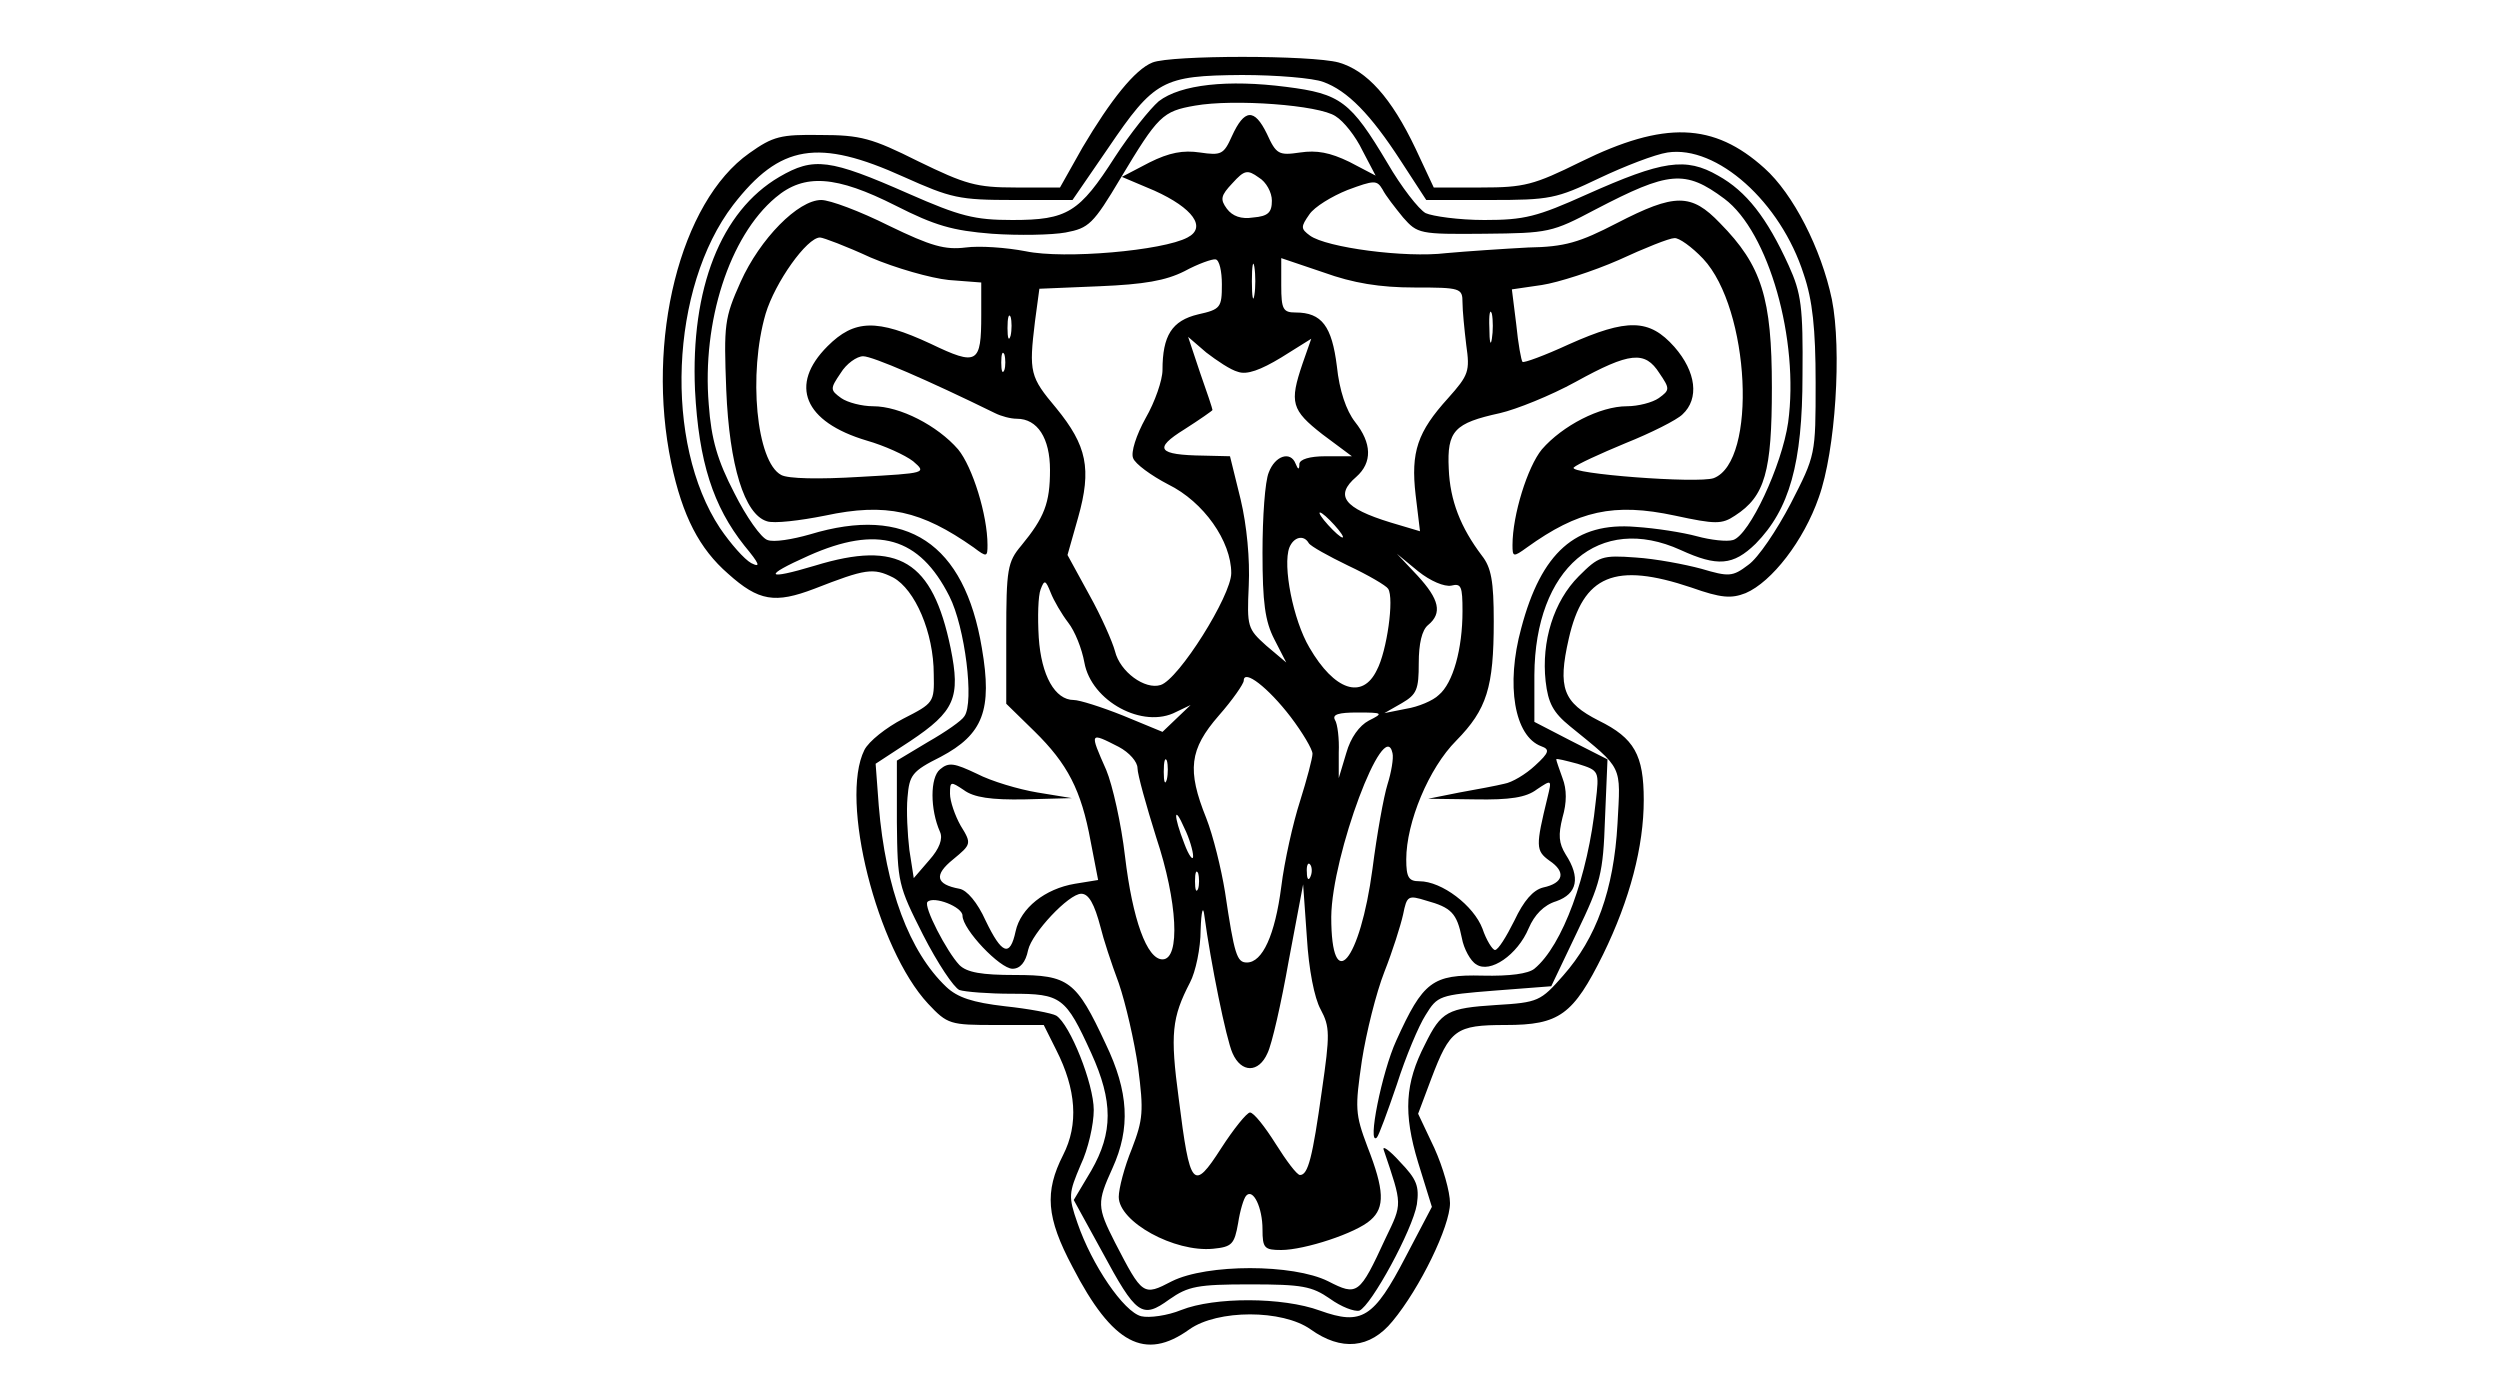 <?xml version="1.0" encoding="UTF-8" standalone="yes"?>
<svg version="1.0" xmlns="http://www.w3.org/2000/svg" width="300pt" height="168pt" viewBox="0 0 400 224" preserveAspectRatio="xMidYMid meet">
  <g transform="translate(0,224) scale(0.1,-0.1)" fill="#000000" stroke="none">
    <path d="M1844 2140 c-28 -11 -67 -60 -112 -136 l-36 -64 -71 0 c-63 0 -80 5
-156 42 -74 37 -92 42 -156 42 -64 1 -76 -2 -114 -29 -111 -78 -166 -300 -125
-496 18 -85 45 -137 91 -177 49 -44 75 -48 138 -24 82 32 94 34 126 18 35 -19
65 -88 65 -155 1 -45 0 -46 -49 -71 -27 -14 -55 -36 -62 -50 -40 -80 20 -318
102 -406 31 -33 35 -34 108 -34 l77 0 20 -40 c32 -63 36 -119 11 -168 -30 -59
-27 -100 15 -179 64 -124 116 -151 187 -100 45 32 149 32 194 0 49 -35 95 -31
131 13 44 53 92 152 92 189 0 18 -11 57 -25 88 l-26 55 21 56 c30 79 39 86
119 86 86 0 108 16 156 113 43 88 65 173 65 247 0 72 -15 99 -72 127 -57 29
-66 52 -48 131 23 102 74 123 196 82 48 -17 64 -18 87 -9 42 18 93 84 117 153
27 75 37 237 21 317 -17 81 -62 169 -108 210 -81 73 -160 76 -294 10 -75 -37
-90 -41 -159 -41 l-76 0 -29 62 c-39 82 -78 125 -123 138 -44 12 -268 12 -298
0z m273 -31 c39 -14 76 -52 124 -126 l41 -63 102 0 c96 0 106 2 175 35 40 19
89 38 109 41 79 12 181 -79 218 -195 14 -41 19 -87 19 -173 0 -116 0 -116 -40
-194 -22 -42 -52 -87 -68 -98 -25 -19 -31 -19 -75 -6 -26 7 -73 16 -105 18
-54 4 -59 2 -91 -30 -40 -40 -60 -104 -53 -168 4 -35 12 -50 39 -72 86 -70 81
-61 76 -156 -6 -106 -34 -183 -87 -243 -36 -41 -40 -43 -107 -47 -78 -5 -88
-10 -114 -63 -32 -62 -35 -110 -11 -189 l22 -71 -42 -80 c-51 -98 -70 -110
-137 -86 -60 22 -169 22 -222 1 -22 -9 -51 -13 -64 -10 -28 7 -79 82 -102 149
-15 43 -14 48 5 93 12 25 21 65 21 88 0 42 -38 137 -60 151 -7 4 -44 11 -82
15 -52 6 -76 14 -94 31 -59 56 -97 157 -108 290 l-5 67 55 36 c72 48 81 70 65
149 -29 140 -83 173 -217 132 -80 -24 -84 -17 -10 16 110 49 177 30 225 -65
25 -49 40 -170 24 -192 -4 -7 -30 -25 -58 -41 l-50 -30 0 -99 c1 -96 2 -101
42 -180 23 -45 49 -84 58 -88 9 -3 47 -6 84 -6 79 0 86 -5 127 -95 35 -77 35
-127 0 -188 l-28 -47 45 -82 c55 -102 64 -109 108 -77 30 21 45 24 129 24 84
0 99 -3 128 -23 18 -13 39 -21 47 -19 19 8 85 129 92 170 4 29 0 40 -27 68
-17 19 -29 27 -26 19 30 -89 30 -85 3 -141 -42 -91 -45 -93 -92 -69 -56 28
-194 28 -250 0 -46 -24 -47 -23 -91 62 -29 57 -29 64 -4 119 29 64 26 122 -11
199 -47 101 -59 110 -145 110 -53 0 -77 4 -89 16 -20 21 -58 94 -51 101 10 10
56 -8 56 -22 0 -22 60 -85 80 -85 12 0 21 10 25 30 6 27 65 90 85 90 12 0 21
-16 31 -54 4 -17 17 -57 29 -89 11 -32 25 -93 31 -135 9 -70 8 -83 -10 -130
-12 -29 -21 -64 -21 -77 0 -40 89 -89 151 -83 30 3 34 7 40 41 3 20 9 40 13
44 11 12 26 -19 26 -54 0 -30 3 -33 30 -33 37 0 120 27 143 48 23 20 22 48 -5
117 -20 53 -20 62 -9 138 7 45 23 109 36 142 13 33 26 74 30 92 6 30 8 31 37
22 40 -11 49 -20 57 -60 3 -17 14 -37 23 -42 22 -15 66 15 84 58 9 21 24 37
44 43 34 12 39 38 15 75 -11 18 -12 31 -5 59 7 24 7 45 0 63 -5 14 -10 28 -10
30 0 2 15 -2 34 -7 35 -11 35 -11 29 -62 -12 -117 -53 -229 -98 -266 -10 -8
-39 -12 -83 -11 -80 2 -95 -9 -138 -104 -23 -50 -47 -170 -31 -155 3 3 17 41
32 85 14 44 35 94 46 111 19 31 22 32 110 39 l91 7 41 86 c38 79 42 94 45 182
l4 95 -59 30 -58 30 0 75 c1 171 104 259 234 200 59 -27 84 -25 120 10 54 55
75 128 75 270 1 109 -2 131 -22 175 -35 77 -68 119 -113 144 -52 30 -89 24
-210 -30 -80 -36 -100 -41 -164 -41 -41 0 -83 6 -94 11 -11 6 -39 42 -61 80
-59 99 -75 111 -162 122 -93 12 -169 4 -204 -23 -14 -12 -46 -52 -70 -89 -57
-89 -76 -101 -164 -101 -61 0 -84 6 -166 42 -127 56 -152 59 -207 27 -94 -55
-142 -179 -135 -341 6 -115 29 -186 79 -249 24 -29 27 -36 11 -28 -11 6 -33
31 -50 56 -90 136 -80 385 21 517 75 97 136 107 273 45 76 -34 88 -37 176 -37
l94 0 57 83 c74 109 87 116 214 117 56 0 114 -5 130 -11z m20 -55 c13 -8 32
-32 43 -55 l21 -40 -42 22 c-31 15 -52 19 -79 15 -34 -5 -38 -3 -53 30 -20 41
-36 40 -56 -4 -13 -29 -17 -31 -51 -26 -27 4 -49 0 -81 -16 l-44 -23 52 -22
c62 -28 84 -59 53 -75 -39 -21 -197 -35 -259 -22 -31 6 -74 9 -96 6 -33 -4
-55 2 -123 35 -46 23 -94 41 -108 41 -37 0 -98 -62 -129 -131 -26 -58 -27 -68
-23 -173 5 -121 29 -199 65 -210 11 -4 53 1 93 9 98 21 154 8 238 -51 21 -16
22 -15 22 4 0 48 -24 125 -47 153 -33 38 -93 69 -136 69 -18 0 -41 6 -51 13
-18 13 -18 15 -1 40 9 15 26 27 36 27 15 0 103 -38 211 -91 10 -5 25 -9 35 -9
33 0 53 -31 53 -82 0 -53 -9 -76 -46 -121 -22 -26 -24 -38 -24 -141 l0 -112
45 -44 c53 -52 75 -94 90 -176 l12 -62 -37 -6 c-48 -8 -87 -39 -95 -76 -9 -42
-22 -37 -48 17 -13 29 -30 49 -42 51 -38 7 -41 22 -10 47 29 24 30 25 12 54
-9 16 -17 39 -17 51 0 20 1 20 22 6 16 -12 44 -16 98 -15 l75 2 -55 9 c-30 5
-74 18 -97 30 -36 17 -45 19 -59 7 -16 -13 -16 -64 0 -100 5 -11 -1 -27 -17
-45 l-25 -29 -7 45 c-3 25 -5 63 -3 84 3 36 7 42 53 65 68 36 83 75 66 174
-28 168 -120 229 -275 182 -28 -8 -58 -13 -68 -9 -10 3 -34 37 -53 75 -27 52
-37 86 -41 142 -11 132 33 269 107 331 46 39 97 35 192 -13 63 -32 91 -40 154
-45 43 -3 96 -2 118 2 37 7 44 13 88 87 60 100 67 107 119 116 62 11 199 1
225 -17z m-102 -135 c0 -19 -6 -25 -30 -27 -19 -3 -33 2 -42 14 -11 15 -10 21
9 41 19 21 24 22 42 9 12 -7 21 -24 21 -37z m724 3 c71 -53 120 -226 102 -358
-10 -69 -62 -180 -88 -188 -10 -3 -36 0 -58 6 -22 6 -66 13 -98 15 -96 8 -151
-41 -183 -162 -25 -91 -11 -173 32 -189 14 -5 13 -10 -10 -31 -15 -14 -37 -27
-49 -29 -12 -3 -44 -9 -72 -14 l-50 -10 75 -1 c56 -1 82 3 99 16 24 16 24 16
17 -13 -19 -78 -19 -85 3 -101 27 -18 23 -36 -10 -43 -16 -4 -31 -21 -46 -53
-13 -26 -26 -47 -31 -47 -4 0 -14 16 -20 34 -14 37 -65 76 -101 76 -17 0 -21
6 -21 35 0 59 36 146 80 190 49 50 60 85 60 191 0 64 -4 86 -19 105 -34 45
-51 88 -53 139 -3 61 9 73 82 89 26 6 81 28 121 50 87 48 111 50 134 14 17
-25 17 -27 -1 -40 -10 -7 -33 -13 -51 -13 -43 0 -103 -31 -136 -69 -23 -28
-47 -105 -47 -153 0 -19 1 -20 23 -4 82 59 139 72 237 51 65 -14 75 -14 96 0
48 31 59 70 59 205 0 143 -16 195 -83 263 -46 48 -72 48 -165 0 -60 -31 -83
-38 -142 -39 -38 -2 -98 -6 -131 -9 -66 -8 -192 9 -218 28 -15 11 -15 14 -1
34 8 12 36 29 61 39 43 16 47 16 56 1 5 -10 20 -29 33 -45 23 -26 26 -27 130
-26 103 1 108 2 178 39 117 61 143 64 206 17z m-1366 -94 c40 -17 96 -33 125
-36 l52 -4 0 -52 c0 -78 -6 -82 -81 -46 -86 40 -122 39 -165 -4 -62 -62 -38
-121 63 -151 28 -8 61 -23 74 -33 22 -19 21 -19 -85 -25 -66 -4 -115 -3 -126
3 -40 21 -53 162 -25 258 15 50 66 122 87 122 5 0 42 -14 81 -32z m1332 -2
c75 -80 87 -324 17 -351 -25 -9 -234 7 -224 17 5 5 42 22 83 39 40 16 82 37
91 46 27 25 22 68 -13 108 -40 45 -75 46 -169 4 -39 -18 -72 -30 -74 -28 -2 2
-7 29 -10 60 l-7 56 48 7 c26 4 82 22 123 40 41 19 81 35 89 35 7 1 28 -14 46
-33z m-770 -41 c0 -37 -2 -40 -38 -48 -42 -10 -57 -34 -57 -89 0 -16 -12 -51
-27 -77 -15 -27 -24 -55 -20 -64 3 -9 29 -28 56 -42 57 -28 101 -91 101 -142
0 -36 -84 -170 -113 -179 -25 -8 -65 21 -73 54 -4 15 -22 56 -41 90 l-35 64
17 60 c22 78 14 115 -35 175 -42 50 -44 57 -34 139 l7 52 96 4 c72 3 106 9
136 24 22 12 45 20 50 19 6 -1 10 -19 10 -40z m52 -17 c-2 -13 -4 -3 -4 22 0
25 2 35 4 23 2 -13 2 -33 0 -45z m256 12 c74 0 77 -1 77 -24 0 -13 3 -43 6
-68 6 -42 4 -48 -29 -85 -49 -54 -60 -86 -52 -155 l7 -58 -47 14 c-75 23 -90
43 -55 73 26 23 25 54 -2 88 -14 18 -25 50 -29 89 -8 64 -24 86 -66 86 -20 0
-23 5 -23 43 l0 44 68 -23 c47 -17 90 -24 145 -24z m124 -82 c-2 -13 -4 -5 -4
17 -1 22 1 32 4 23 2 -10 2 -28 0 -40z m-770 5 c-3 -10 -5 -4 -5 12 0 17 2 24
5 18 2 -7 2 -21 0 -30z m364 -58 c14 -5 36 3 69 23 l48 30 -14 -40 c-21 -62
-18 -74 32 -113 l47 -35 -42 0 c-26 0 -41 -5 -42 -12 0 -10 -2 -10 -6 0 -8 21
-33 13 -43 -14 -6 -14 -10 -71 -10 -128 0 -80 4 -110 19 -139 l19 -37 -32 27
c-30 27 -31 30 -28 96 2 42 -3 96 -13 138 l-17 69 -42 1 c-74 1 -81 11 -31 42
25 16 45 30 45 31 0 2 -9 29 -20 60 l-19 57 29 -25 c17 -13 39 -28 51 -31z
m-374 3 c-3 -7 -5 -2 -5 12 0 14 2 19 5 13 2 -7 2 -19 0 -25z m528 -248 c10
-11 16 -20 13 -20 -3 0 -13 9 -23 20 -10 11 -16 20 -13 20 3 0 13 -9 23 -20z
m-41 -29 c3 -5 32 -21 63 -36 32 -15 61 -32 64 -37 10 -15 -2 -100 -18 -130
-23 -48 -68 -33 -108 36 -26 44 -43 131 -32 160 7 17 23 21 31 7z m228 -68
c16 4 18 -1 18 -41 0 -60 -15 -115 -38 -134 -9 -9 -33 -19 -52 -22 l-35 -7 28
16 c24 14 27 22 27 64 0 31 5 53 15 61 23 19 18 41 -17 79 l-33 35 34 -28 c20
-16 42 -25 53 -23z m-613 -59 c11 -14 22 -42 26 -64 11 -62 94 -107 147 -79
l23 11 -22 -21 -23 -22 -63 26 c-35 14 -70 25 -79 25 -30 0 -52 39 -56 100 -2
33 -1 67 3 77 6 16 8 15 16 -5 5 -13 18 -35 28 -48z m356 -151 c19 -25 35 -52
35 -59 0 -7 -9 -41 -20 -76 -11 -34 -25 -96 -30 -137 -10 -77 -30 -121 -55
-121 -16 0 -20 12 -35 113 -6 37 -19 90 -30 118 -31 77 -27 110 20 164 22 25
40 51 40 56 0 19 39 -11 75 -58z m125 -6 c-15 -8 -29 -27 -36 -52 l-12 -40 0
41 c1 22 -2 46 -6 52 -5 9 6 12 36 12 41 0 42 -1 18 -13z m-400 -42 c17 -9 30
-24 30 -34 0 -10 14 -60 30 -111 34 -102 39 -195 10 -195 -25 0 -48 64 -60
165 -6 52 -20 114 -30 138 -27 61 -27 61 20 37z m430 -60 c-6 -19 -17 -80 -24
-135 -20 -149 -66 -204 -66 -77 1 99 85 323 98 262 2 -8 -2 -31 -8 -50z m-353
8 c-3 -10 -5 -4 -5 12 0 17 2 24 5 18 2 -7 2 -21 0 -30z m42 -123 c0 -8 -7 1
-14 20 -18 46 -17 64 0 25 8 -16 14 -37 14 -45z m188 -32 c-3 -8 -6 -5 -6 6
-1 11 2 17 5 13 3 -3 4 -12 1 -19z m-180 -20 c-3 -7 -5 -2 -5 12 0 14 2 19 5
13 2 -7 2 -19 0 -25z m196 -193 c15 -28 15 -40 2 -130 -15 -107 -22 -135 -35
-135 -5 0 -22 23 -39 50 -17 27 -35 50 -41 50 -5 0 -26 -26 -46 -57 -45 -70
-50 -64 -68 79 -14 104 -11 130 18 186 9 17 17 55 17 84 1 31 4 40 6 23 10
-75 35 -198 45 -220 14 -32 42 -32 56 0 7 14 22 80 34 148 l23 122 6 -85 c3
-51 12 -97 22 -115z"/>
  </g>
</svg>